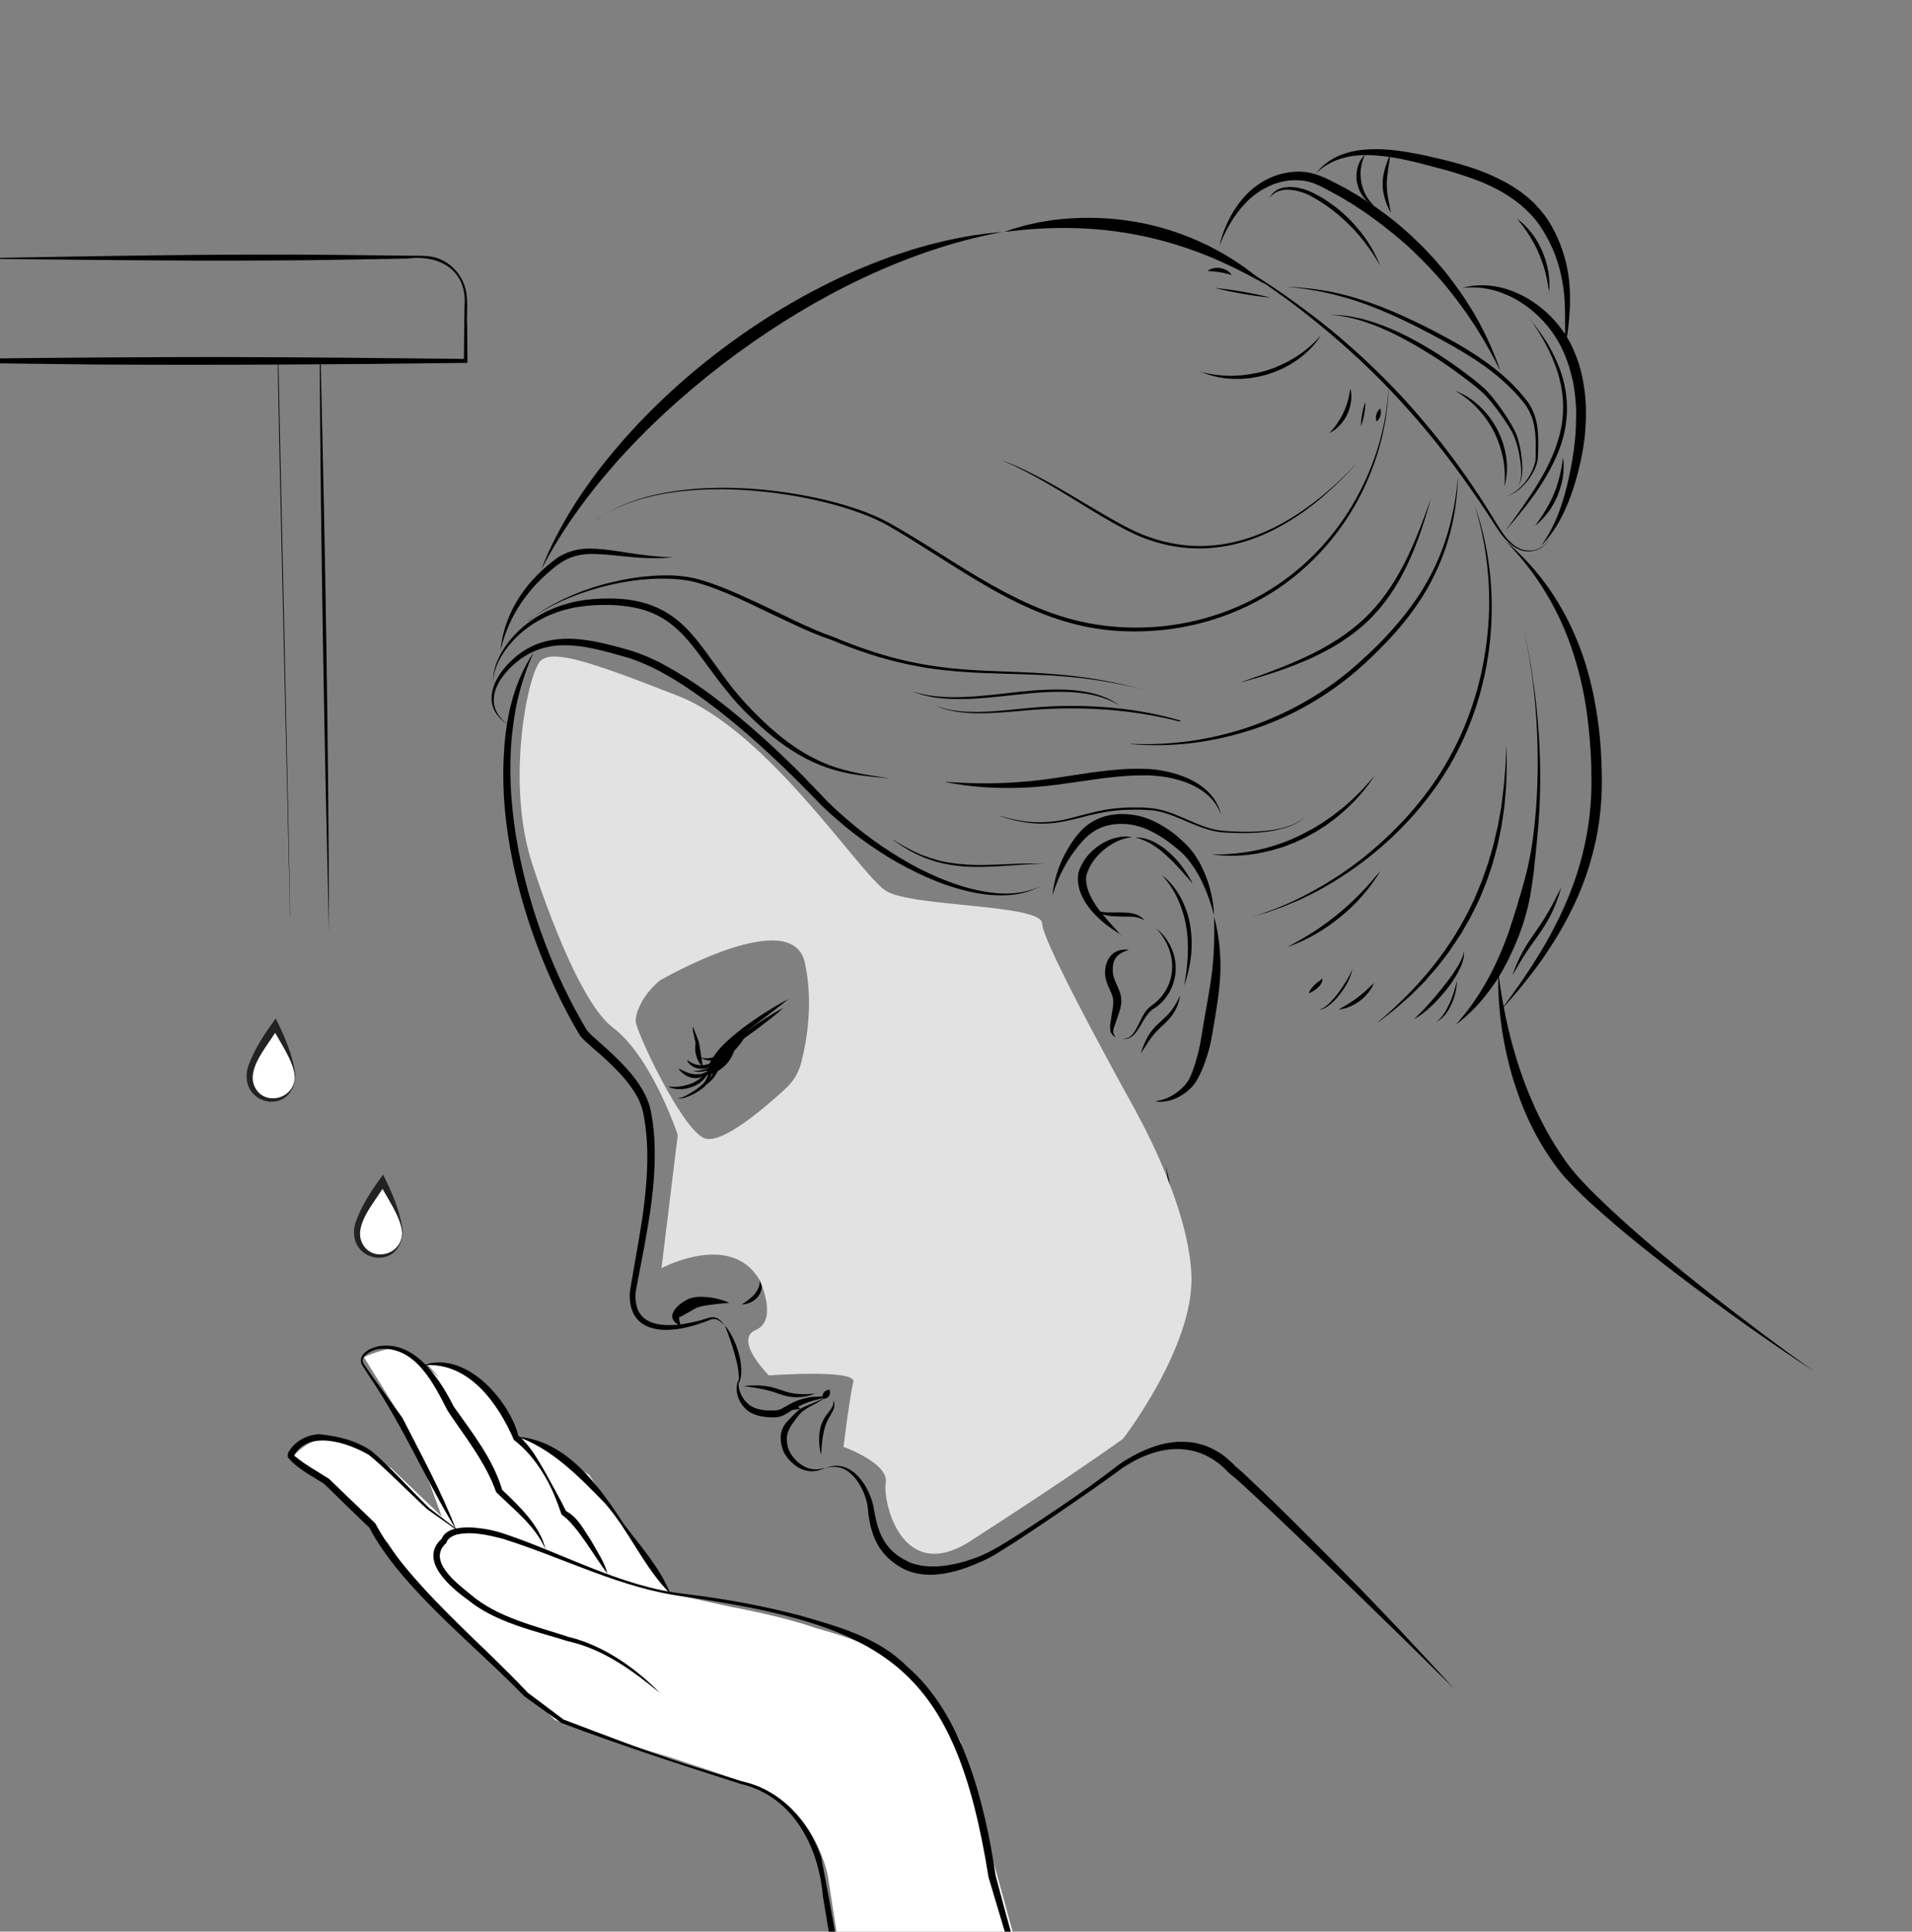 <?xml version="1.0" encoding="UTF-8"?><svg xmlns="http://www.w3.org/2000/svg" viewBox="0 0 130.36 131.69"><rect x="0" y="0" width="130.36" height="131.69" fill="#808080" stroke="none"/><defs><style>.cls-1,.cls-2,.cls-3,.cls-4{stroke-width:0px;}.cls-2{fill:#222221;}.cls-3{fill:#fff;}.cls-4{fill:#e2e2e2;}</style></defs><g id="pomocna"><path class="cls-3" d="M58.52,141.22l-2.07-13.28s-.73-4.38-4.67-6.1l-6.13-2.05-5.33-1.6-2.49-.94-1.79-1.76-2.9-2.94-3.01-2.68-1.79-1.76-1.88-2.9-4.02-4.25-2.42-1.71s1.62-1.91,3.6-1.05l3.07,1.91,3.43,3.28-.81-2.22-1.73-4.18-2.77-4.47s1.71-.77,2.49-.58c.54.13,1.83,1.25,2.57,1.92.32.29-.81-.92-.81-.92l1.9.36s2.97.65,4.44,4.72l1.42.27,3.35,2.27,4.17,6.14,1.3,1.93,4.26.93s3.35.62,5.44,1.34,6.7,1.24,10.14,7.82l6.44,23.47-12.43,4.8-.97-5.76Z"/></g><g id="Vrstva_2"><path class="cls-3" d="M20.12,73.33c0,.93-.7,1.68-1.56,1.68s-1.56-.75-1.56-1.68,1.77-3.42,1.77-3.42c0,0,1.35,2.49,1.35,3.42Z"/><path class="cls-2" d="M20.14,73.33c-.15,2.81-3.94,2.05-3.24-.57.42-1.22,1.14-2.29,1.9-3.32.61,1.22,1.18,2.52,1.34,3.89h0ZM20.09,73.33c-.11-1.07-1.06-2.36-1.54-3.3,0,0,.42.03.42.03-.59,1.09-2.03,2.56-1.69,3.81.5,1.63,2.86,1.17,2.82-.53h0Z"/><path class="cls-3" d="M27.43,83.97c0,.93-.7,1.68-1.56,1.68s-1.56-.75-1.56-1.68,1.77-3.42,1.77-3.42c0,0,1.35,2.49,1.35,3.42Z"/><path class="cls-2" d="M27.46,83.97c-.15,2.81-3.94,2.05-3.24-.57.42-1.22,1.14-2.29,1.9-3.32.61,1.22,1.18,2.52,1.34,3.89h0ZM27.41,83.97c-.11-1.07-1.06-2.36-1.54-3.3,0,0,.42.03.42.03-.59,1.09-2.03,2.56-1.69,3.81.5,1.63,2.86,1.17,2.82-.53h0Z"/><path class="cls-1" d="M49.4,90.35c.25.26.42.57.58.89.16.32.28.65.38,1,.1.34.16.7.18,1.06.02.36-.02.73-.19,1.05.05-.35.02-.69-.03-1.03-.05-.34-.14-.67-.23-1-.09-.33-.19-.66-.31-.99-.12-.33-.23-.65-.37-.98Z"/><path class="cls-1" d="M36.41,44.43c-.24.51-.45,1.04-.63,1.57-.18.53-.34,1.08-.47,1.63-.13.55-.23,1.1-.3,1.66-.08.56-.14,1.12-.17,1.68-.14,2.25.06,4.51.46,6.72.41,2.22,1.03,4.39,1.82,6.5.79,2.11,1.76,4.15,2.91,6.08l-.02-.03c.11.13.25.26.39.4.14.13.3.27.45.4.3.27.61.54.9.82.6.56,1.17,1.16,1.66,1.83.24.34.46.7.64,1.08.08.19.17.39.23.6.03.1.06.21.08.31.02.1.04.2.06.31.15.81.21,1.63.22,2.45.02,1.64-.16,3.26-.42,4.86-.25,1.6-.59,3.19-.88,4.77h0c-.03.31-.02.64.06.94.07.31.22.59.45.8.23.21.52.35.84.43.16.04.32.06.48.08.16.02.33.02.49.02.66,0,1.32-.13,1.96-.29.16-.04.32-.09.48-.14l.24-.07c.08-.02.17-.04.26-.04.18,0,.34.08.47.19.13.11.24.24.33.37-.12-.12-.24-.23-.38-.32-.13-.09-.28-.14-.43-.11-.07,0-.14.03-.21.06l-.23.09c-.16.06-.32.12-.48.17-.32.11-.65.2-.98.27-.17.03-.34.07-.51.09-.17.02-.34.04-.52.05-.35.02-.7,0-1.06-.08-.35-.08-.71-.23-1-.49-.29-.26-.48-.61-.57-.97-.1-.36-.11-.73-.08-1.08h0s0-.02,0-.02c.13-.8.28-1.6.41-2.39.14-.79.28-1.59.4-2.38.24-1.59.4-3.19.37-4.78-.02-.8-.09-1.59-.23-2.36-.02-.1-.04-.2-.06-.29-.02-.09-.04-.18-.07-.27-.05-.18-.13-.35-.2-.53-.16-.34-.37-.67-.6-.99-.46-.63-1.02-1.2-1.6-1.74-.29-.27-.59-.54-.9-.8-.15-.13-.31-.27-.46-.41-.15-.14-.31-.28-.46-.47h-.01s-.01-.03-.01-.03c-1.17-1.96-2.13-4.04-2.93-6.17-.8-2.14-1.42-4.34-1.82-6.59-.41-2.25-.57-4.55-.4-6.85.04-.57.11-1.14.2-1.71.1-.57.22-1.13.38-1.68.08-.28.17-.55.27-.82.1-.27.21-.54.33-.8.24-.52.51-1.03.84-1.5Z"/><path class="cls-1" d="M56.04,100.2c.24-.13.51-.23.79-.26.28-.03.58.01.85.12.27.11.51.28.72.48.21.2.38.43.54.67.15.24.28.5.39.77.11.27.19.54.24.84.09.53.2,1.06.38,1.55.19.49.45.93.8,1.29.18.18.37.34.59.48.11.07.22.14.33.2.11.06.23.12.34.17.23.1.47.16.72.21.25.05.51.07.77.07.52.02,1.05-.05,1.57-.16.52-.11,1.04-.27,1.55-.46.25-.1.51-.21.74-.33.24-.12.48-.26.72-.39.94-.56,1.87-1.16,2.79-1.77l1.38-.92c.45-.31.91-.63,1.36-.94.23-.16.45-.32.68-.48l.67-.49.66-.49c.22-.17.44-.33.65-.5h0s0,0,0,0c.58-.4,1.2-.75,1.86-1.03.33-.13.67-.26,1.02-.35.35-.09.72-.15,1.09-.18.37-.02.75,0,1.12.05.37.06.74.17,1.09.32.35.16.68.35.98.57.3.23.58.48.83.76l-.09-.08.09.07s.05.04.07.06c.05.04.09.08.14.12.09.08.17.15.26.23.17.15.33.3.49.46.32.3.65.61.97.92.64.62,1.28,1.23,1.9,1.85l1.88,1.88.94.94.93.95c.62.63,1.24,1.26,1.85,1.9l1.83,1.92,1.81,1.94.9.97.89.98c-2.51-2.49-5.04-4.96-7.58-7.42-1.27-1.23-2.55-2.45-3.83-3.67-.64-.61-1.28-1.22-1.93-1.82-.32-.3-.65-.6-.97-.9-.16-.15-.33-.3-.49-.44-.08-.07-.17-.15-.25-.21-.04-.04-.08-.07-.12-.1-.04-.04-.08-.06-.12-.09h-.02s0-.02,0-.02c-.46-.5-1-.93-1.61-1.22-.61-.29-1.28-.43-1.96-.43-.67,0-1.35.15-1.98.39-.64.24-1.24.57-1.81.95h.01c-.23.17-.45.33-.67.49l-.67.48c-.45.32-.9.64-1.36.95l-1.36.94-1.37.93c-.92.62-1.83,1.23-2.78,1.81-.23.15-.47.3-.72.43l-.19.1-.19.09c-.13.06-.25.12-.38.17-.51.23-1.04.43-1.58.58-.55.15-1.11.25-1.69.26-.29,0-.58-.01-.87-.07-.29-.05-.58-.13-.85-.25-.14-.06-.27-.12-.39-.2-.13-.07-.25-.15-.37-.24-.24-.17-.46-.36-.66-.58-.4-.43-.69-.96-.87-1.51-.18-.55-.28-1.11-.32-1.67-.02-.25-.09-.52-.17-.77-.08-.25-.19-.5-.32-.73-.13-.23-.28-.46-.45-.65-.18-.2-.38-.37-.61-.5-.23-.12-.5-.19-.77-.19-.27,0-.54.06-.8.17Z"/><path class="cls-1" d="M102.17,66.46c.1.74.21,1.49.36,2.22.14.74.3,1.47.49,2.19.38,1.45.85,2.87,1.45,4.23.59,1.37,1.31,2.68,2.16,3.9.41.61.9,1.17,1.41,1.71.51.54,1.05,1.06,1.59,1.57,1.09,1.03,2.22,2.01,3.36,2.98,1.15.96,2.31,1.91,3.49,2.84,1.18.93,2.37,1.84,3.57,2.74,1.2.9,2.41,1.79,3.64,2.65-1.26-.81-2.5-1.66-3.73-2.52-1.23-.86-2.45-1.74-3.66-2.63-1.21-.89-2.41-1.8-3.59-2.73-1.18-.93-2.35-1.89-3.48-2.89-.57-.5-1.13-1.01-1.67-1.55-.27-.27-.54-.54-.8-.83-.13-.15-.26-.29-.38-.45-.13-.15-.25-.31-.36-.47-.91-1.24-1.65-2.61-2.22-4.03-.28-.72-.53-1.44-.74-2.17-.2-.74-.39-1.48-.52-2.23-.28-1.5-.41-3.01-.39-4.52Z"/><path class="cls-1" d="M36.88,38.9c.59-1.58,1.4-3.08,2.3-4.52.46-.72.95-1.41,1.45-2.09.25-.34.52-.67.78-1,.27-.33.54-.65.82-.98,2.22-2.57,4.75-4.87,7.49-6.88,2.74-2.01,5.69-3.73,8.81-5.07l.59-.24c.2-.08.39-.17.59-.24.4-.15.79-.3,1.19-.44.4-.13.81-.27,1.21-.4.41-.12.81-.24,1.22-.35,1.64-.43,3.31-.75,4.99-.87-3.32.61-6.5,1.73-9.52,3.15-3.02,1.43-5.89,3.18-8.58,5.15-2.69,1.98-5.22,4.18-7.5,6.63-.28.31-.57.61-.84.93l-.41.48c-.13.16-.28.31-.41.48-.53.64-1.05,1.3-1.54,1.98-.99,1.35-1.88,2.78-2.65,4.28Z"/><path class="cls-1" d="M68.52,15.79c.37-.13.74-.25,1.12-.35.38-.11.76-.19,1.15-.27.77-.15,1.56-.25,2.35-.29,1.58-.09,3.17.02,4.73.33,1.56.31,3.07.83,4.49,1.53,1.42.7,2.74,1.58,3.9,2.63-1.37-.76-2.74-1.46-4.17-2.02-1.43-.56-2.89-1-4.39-1.3-1.49-.3-3.02-.47-4.55-.5-.77-.02-1.54,0-2.31.04-.39.02-.77.05-1.16.09-.19.02-.39.04-.58.06-.19.02-.39.05-.58.06Z"/><path class="cls-1" d="M50.36,94.07c-.03.33.01.65.14.94.12.29.31.54.54.73.12.1.25.17.38.23.14.06.28.1.43.13.15.03.3.05.46.06.16,0,.32.01.47,0,.15,0,.29-.02.42-.08.13-.05.26-.13.41-.22.29-.17.6-.33.92-.43.32-.11.65-.18.99-.2.33-.02.66,0,.96-.15-.06.06-.13.11-.21.15-.08.04-.16.07-.24.1-.16.06-.33.09-.48.13-.15.04-.31.09-.45.14-.15.06-.29.11-.44.18-.14.07-.28.14-.42.21-.14.08-.26.16-.4.25-.14.09-.29.19-.47.27-.09.04-.19.07-.29.09-.1.02-.19.03-.29.03-.18,0-.35,0-.52-.02-.17-.02-.35-.04-.52-.08-.17-.05-.35-.11-.51-.19-.08-.04-.16-.09-.24-.15l-.11-.09s-.07-.06-.1-.1c-.13-.13-.24-.28-.33-.44-.09-.16-.15-.33-.19-.5-.08-.34-.05-.71.08-1.01Z"/><path class="cls-1" d="M53.38,96.22c.07-.1.15-.17.24-.23.09-.06.2-.1.31-.13.23-.05.49,0,.64.19-.12.02-.22.03-.31.04-.09.01-.18.03-.28.05-.09.02-.19.04-.29.05-.1.02-.21.03-.33.03Z"/><path class="cls-1" d="M56.31,95.24c-.13.11-.27.2-.42.29-.15.09-.3.17-.45.25-.29.16-.6.32-.83.54-.03.03-.05.06-.08.08l-.08.1c-.05.06-.11.13-.16.2-.1.13-.2.27-.29.4-.18.27-.32.56-.35.86-.02.15,0,.31.02.47.01.08.03.16.05.24.02.08.04.14.08.22.13.29.34.55.58.77.24.22.53.39.85.47.32.08.67.05.98-.07-.29.19-.65.27-1.02.24-.18-.02-.36-.07-.53-.14-.17-.07-.33-.17-.47-.28-.15-.11-.28-.23-.4-.37-.12-.14-.23-.29-.33-.46-.02-.04-.04-.09-.06-.14,0-.02-.02-.05-.03-.07v-.04s-.02-.03-.02-.03c-.03-.09-.05-.18-.07-.27-.04-.18-.06-.38-.05-.58.01-.2.06-.4.15-.58.08-.18.2-.33.32-.46.12-.14.25-.26.37-.38.13-.12.23-.24.38-.36.29-.22.62-.33.93-.46.16-.07.31-.13.47-.2.15-.07.3-.15.44-.25Z"/><path class="cls-1" d="M50.74,94.49c.41-.04.83-.05,1.24-.02.21.02.42.05.62.1.21.05.4.12.6.18.39.14.76.25,1.16.28.4.04.8.02,1.21-.02-.38.16-.8.24-1.22.25-.21,0-.42-.02-.63-.06-.21-.04-.41-.11-.6-.17-.39-.14-.76-.25-1.16-.33-.4-.08-.8-.13-1.21-.2Z"/><path class="cls-1" d="M55.99,99.21c-.09-.32-.14-.65-.14-.99,0-.17,0-.34.02-.51,0-.08.03-.17.04-.25.02-.08.04-.17.06-.25.02-.08.06-.16.09-.24.04-.08.07-.16.11-.23.08-.15.19-.3.29-.42.1-.13.2-.25.27-.39.08-.13.12-.29.09-.45.09.14.09.34.04.51-.05.17-.13.32-.22.46-.08.14-.17.28-.23.42-.07.14-.12.29-.17.44-.09.3-.14.61-.18.94-.04.32-.05.65-.08.98Z"/><path class="cls-1" d="M46.38,90.36c-.1-.04-.2-.09-.29-.16-.09-.07-.17-.16-.22-.27-.02-.06-.04-.12-.04-.18,0-.06.01-.14.03-.19.04-.11.1-.21.17-.31.14-.18.31-.33.5-.46.09-.06.19-.12.29-.17.05-.03.1-.05.15-.07.06-.02.11-.05.17-.06.23-.06.45-.08.67-.08.22,0,.44.02.66.05.22.03.43.08.64.14.21.06.42.13.61.22-.46.05-.89.08-1.3.14-.05,0-.1.02-.15.02-.05,0-.1.01-.15.02-.1.01-.19.04-.28.06-.04.01-.09.02-.13.03l-.12.04s-.08.03-.11.04c-.04.01-.06.03-.1.05l-.42.24c-.15.08-.29.16-.41.23-.06.03-.11.07-.15.1h0s0,.01,0,0c0,0,0,0,0-.01,0,0-.01-.02-.02-.02-.02-.01-.03,0-.05.01-.03.04-.03.13-.02.23.02.1.05.22.09.36Z"/><path class="cls-1" d="M50.59,88.92c.16-.11.32-.21.46-.32.14-.11.27-.22.38-.35.11-.13.2-.27.27-.43.07-.16.11-.33.11-.53.11.17.14.38.11.59-.04.2-.13.4-.27.56-.14.16-.31.28-.49.36-.18.08-.38.13-.57.13Z"/><path class="cls-1" d="M49.46,84.74c.13-.06.25-.09.37-.09.12,0,.24.02.35.07.11.05.22.13.31.24.08.11.14.25.1.4h-.02c-.12-.17-.3-.29-.5-.37-.1-.04-.2-.08-.31-.11-.1-.03-.21-.06-.31-.1v-.03Z"/><path class="cls-1" d="M47.89,72.69c-.14-.11-.24-.26-.31-.42-.08-.16-.13-.34-.16-.52-.03-.18-.03-.37,0-.57.02-.19-.26-1.01-.17-1.19.04.18.4.98.42,1.15l.08.51.08.5c.03.17.05.34.07.54Z"/><path class="cls-1" d="M48.48,72.85s-.07,0-.11,0c-.04-.02-.06-.06-.06-.1,0-.08.03-.16.06-.24.07-.15.15-.29.24-.42.18-.27.38-.52.6-.75.11-.12.23-.24.34-.34.12-.11.23-.21.35-.31.24-.2.48-.4.73-.59.5-.38,1.01-.73,1.53-1.06.52-.33,1.05-.64,1.59-.93-.48.4-.98.78-1.47,1.15l-.74.56c-.25.18-.49.37-.74.56-.25.18-.49.38-.73.57-.12.1-.24.19-.36.29-.12.1-.23.19-.34.3-.22.21-.44.43-.64.67-.1.12-.2.24-.28.36-.04.06-.08.13-.09.2,0,.03,0,.06.02.08.02.02.06.03.09.03Z"/><path class="cls-1" d="M48.84,72.47c.01-.12.06-.25.12-.36.06-.12.14-.22.23-.32.08-.1.17-.19.26-.28.08-.09.18-.19.28-.27.38-.34.77-.65,1.18-.94.4-.29.81-.57,1.23-.84.42-.27.84-.52,1.27-.75-.37.34-.76.66-1.16.96-.39.31-.79.6-1.19.89-.4.29-.8.57-1.2.87-.1.07-.19.15-.29.23-.1.08-.19.16-.28.24-.18.16-.35.34-.45.58Z"/><path class="cls-1" d="M71.76,61.02c.07-.73.26-1.45.54-2.14.14-.34.31-.68.5-1,.09-.16.19-.32.3-.48.11-.16.22-.31.34-.46.12-.15.25-.29.39-.43.14-.13.29-.26.46-.37.33-.23.7-.39,1.08-.5.19-.05.39-.09.58-.11.1,0,.2-.02.29-.03h.3c.39,0,.79.05,1.17.14.76.19,1.45.57,2.07,1,.31.22.6.47.87.72l.2.19.2.21c.13.15.25.3.36.45.22.31.41.64.57.98.16.34.3.69.41,1.04.22.71.36,1.44.38,2.17-.18-.71-.41-1.4-.71-2.05-.29-.65-.66-1.27-1.1-1.8-.11-.14-.23-.26-.35-.38l-.19-.17-.2-.17c-.27-.23-.55-.44-.84-.64-.29-.19-.59-.37-.9-.52-.08-.03-.15-.08-.23-.11l-.24-.1-.24-.08c-.08-.03-.16-.04-.24-.07-.33-.09-.66-.13-.99-.14h-.25c-.08,0-.17.02-.25.02-.17.01-.33.05-.49.08-.32.08-.63.2-.91.37-.28.17-.54.39-.78.65-.24.25-.46.53-.67.82-.21.29-.4.59-.57.9-.36.62-.63,1.29-.85,1.99Z"/><path class="cls-1" d="M76.44,63.74c-.37-.23-.72-.47-1.07-.74-.34-.27-.66-.57-.95-.91-.29-.34-.54-.72-.72-1.15-.17-.43-.26-.92-.18-1.4v-.02s0-.01,0-.01c.12-.39.31-.76.56-1.08.25-.32.55-.59.88-.81.33-.22.69-.39,1.07-.49.38-.1.78-.14,1.15-.05-.38.03-.73.14-1.06.3-.33.16-.63.36-.9.59-.27.23-.51.49-.71.78-.2.29-.34.6-.44.93v-.04c-.05.37,0,.75.14,1.12.13.37.34.72.57,1.06.24.34.51.66.79.98.28.32.58.63.86.96Z"/><path class="cls-1" d="M77.38,57.1c.44-.03.88.1,1.28.29.2.1.39.22.57.34.18.13.35.27.52.42.08.08.16.15.24.23.08.08.15.16.23.24l.21.25c.07.09.14.17.2.26.26.35.49.72.69,1.11-.29-.33-.57-.65-.86-.97-.07-.08-.15-.16-.22-.24l-.22-.23-.23-.23c-.08-.07-.16-.14-.23-.22-.16-.14-.32-.28-.48-.41-.17-.13-.34-.25-.52-.36-.36-.22-.75-.39-1.17-.49Z"/><path class="cls-1" d="M76.98,64.75c-.14.05-.28.1-.41.16-.13.06-.24.13-.34.22-.2.17-.3.4-.34.65-.01.06-.02.13-.02.19v.2c0,.12.01.24.04.36.06.25.18.48.3.76.06.14.12.28.17.44.04.16.07.33.07.5,0,.34-.09.65-.19.92l-.14.41-.07.21-.07.2c-.05.13-.09.26-.08.38,0,.13.08.25.17.37-.13-.07-.26-.17-.33-.33-.03-.08-.05-.16-.05-.25,0-.08,0-.16,0-.24l.03-.22.03-.22c.02-.15.05-.29.07-.44.05-.28.1-.55.08-.79,0-.12-.03-.24-.07-.36-.04-.12-.09-.24-.15-.37-.06-.13-.12-.26-.18-.41-.05-.15-.1-.3-.13-.46-.03-.16-.04-.33-.02-.5.01-.08.02-.16.03-.24.02-.08.04-.16.07-.24.11-.31.32-.61.62-.76.15-.08.3-.12.45-.14.15-.02.3-.02.45,0Z"/><path class="cls-1" d="M76.55,70.82c.19,0,.39-.05.53-.17.15-.12.25-.27.35-.44.19-.33.33-.69.54-1.04.1-.17.23-.34.38-.48.08-.07.17-.13.24-.19.08-.05.15-.11.22-.17.14-.12.27-.26.39-.4.11-.15.22-.3.31-.46.37-.65.49-1.42.36-2.16-.13-.74-.5-1.44-1.03-2.01.61.48,1.06,1.19,1.24,1.97.04.2.07.39.08.6,0,.2,0,.4-.03.6-.03.2-.08.4-.14.59-.07.19-.15.38-.24.55-.1.18-.22.34-.34.5-.13.15-.27.3-.43.43-.08.06-.16.13-.25.18-.09.06-.16.1-.23.16-.13.12-.25.26-.36.41-.21.31-.38.66-.61.99-.12.16-.25.32-.42.43-.09.05-.18.09-.28.11-.1.02-.2.01-.29,0Z"/><path class="cls-1" d="M78.85,75.06c.6-.08,1.13-.35,1.56-.72.11-.09.21-.19.31-.29.1-.1.19-.22.26-.32.14-.22.25-.49.35-.76.2-.54.35-1.11.47-1.67.06-.29.1-.56.15-.86.05-.3.1-.59.15-.89.2-1.18.43-2.34.56-3.5.06-.58.11-1.17.12-1.76.02-.59,0-1.19,0-1.79.16.58.26,1.17.34,1.78.07.6.1,1.21.09,1.82-.03,1.22-.22,2.42-.42,3.59l-.15.88c-.05.29-.11.6-.19.9-.16.59-.35,1.18-.62,1.74-.07.14-.14.28-.22.42-.04.07-.09.14-.13.2-.05.07-.1.13-.15.2-.11.13-.23.24-.35.34-.12.1-.25.2-.38.28-.13.08-.27.16-.41.22-.14.06-.29.12-.44.16-.15.04-.3.06-.46.08-.15.01-.31,0-.46-.01Z"/><path class="cls-1" d="M77.78,71.82c.12-.39.27-.77.47-1.13.1-.18.22-.35.35-.51.13-.16.28-.31.43-.44.3-.28.59-.53.83-.84.24-.31.43-.66.59-1.03-.04.41-.19.8-.41,1.16-.11.18-.24.34-.38.5-.14.15-.29.29-.44.43-.15.14-.29.27-.42.41-.13.14-.25.3-.37.46-.23.32-.43.67-.66,1.01Z"/><path class="cls-1" d="M80.74,67.17c.12-.66.21-1.32.24-1.99.01-.33.02-.66,0-.99-.01-.33-.04-.66-.1-.98-.05-.32-.12-.65-.22-.96-.09-.32-.21-.62-.34-.92-.27-.6-.64-1.16-1.09-1.66.54.41.97.96,1.29,1.56.16.3.29.62.4.94.11.33.19.66.24,1,.05.34.08.68.09,1.02,0,.34-.01.68-.05,1.02-.08.67-.23,1.34-.46,1.97Z"/><path class="cls-1" d="M74.62,61.99c.05.06.12.09.18.11.07.02.14.04.21.05.14.03.29.04.43.05.07,0,.15,0,.22,0h.22c.15,0,.3,0,.45,0,.15,0,.3.01.45.02.15.01.31.02.46.06.31.06.6.23.8.46-.27-.14-.55-.22-.83-.24-.28-.02-.58,0-.88-.02-.15,0-.3-.01-.45-.02-.15,0-.31-.03-.46-.06-.15-.03-.3-.07-.44-.13-.07-.03-.14-.07-.2-.12-.06-.05-.12-.11-.15-.18Z"/><polygon class="cls-1" points="51.09 70.26 48.7 72.38 48.51 73.05 49.21 72.63 50.47 71.17 51.09 70.26"/><path class="cls-1" d="M99.24,69.87c1.6-1.76,2.71-3.84,3.51-6.02.05-.14.1-.27.15-.41l.13-.42c.05-.14.1-.28.14-.41l.13-.42c.04-.14.09-.28.13-.42.04-.14.08-.28.12-.42l.13-.42.12-.42.12-.42.11-.43.11-.43c.03-.14.06-.29.09-.43.13-.57.22-1.16.3-1.74.3-2.34.37-4.71.27-7.06-.05-1.18-.15-2.36-.29-3.53-.15-1.17-.35-2.34-.6-3.5.26,1.15.47,2.32.63,3.49.17,1.17.29,2.35.37,3.53.16,2.36.14,4.74-.1,7.1-.02.3-.06.59-.09.89-.01.15-.02.3-.04.44-.02.15-.04.3-.05.44-.02.15-.03.3-.04.45l-.06.44-.06.45-.07.44c-.02.15-.05.3-.07.44l-.09.44c-.03.15-.07.29-.1.44-.04.15-.08.29-.12.44l-.13.43c-.04.14-.09.29-.14.43l-.15.42c-.05.14-.11.28-.17.42l-.17.42c-.06.14-.12.27-.19.41l-.19.41-.21.4c-.07.13-.14.27-.21.4-.08.13-.15.26-.23.39-.08.13-.15.26-.24.38l-.26.37c-.69.98-1.52,1.88-2.48,2.58Z"/><path class="cls-1" d="M106.45,60.5c-.16.55-.35,1.1-.6,1.62-.06.13-.12.26-.19.39-.07.13-.14.26-.21.38-.15.25-.31.49-.47.73-.33.47-.67.93-.98,1.4-.31.48-.59.97-.88,1.47.18-.55.41-1.08.69-1.59.07-.13.14-.25.22-.38.07-.12.15-.24.23-.37.16-.24.33-.47.49-.71.33-.47.63-.94.91-1.44.28-.5.53-1.01.8-1.52Z"/><path class="cls-1" d="M87.73,19.56c1.09.03,2.17.16,3.24.38,1.07.23,2.11.56,3.13.95,1.02.39,2.01.85,2.99,1.33.97.49,1.94,1,2.87,1.57.93.57,1.83,1.2,2.65,1.93.41.37.8.76,1.15,1.18.09.1.17.21.26.32.09.1.17.22.25.34.15.24.27.5.36.76.09.26.15.54.19.81.04.27.05.55.06.82,0,.27,0,.55-.01.82l-.02.41c0,.07-.01.14-.02.21-.02.07-.03.14-.05.21-.08.27-.2.52-.34.75-.14.24-.3.46-.49.66-.19.2-.39.39-.62.54-.23.15-.48.26-.74.34.26-.09.5-.21.72-.37.22-.16.41-.35.59-.55.18-.2.32-.43.45-.66.13-.24.23-.48.3-.74.02-.06.03-.13.04-.19,0-.06.01-.12.01-.19v-.41c.01-.27.01-.54,0-.81-.01-.27-.03-.54-.08-.8-.04-.26-.1-.52-.2-.77-.09-.25-.21-.48-.35-.7-.08-.11-.15-.21-.24-.32-.09-.1-.17-.21-.26-.31-.35-.41-.74-.78-1.14-1.14-.8-.72-1.7-1.33-2.62-1.89-.92-.56-1.88-1.07-2.84-1.57-.96-.5-1.94-.96-2.94-1.37-2-.83-4.12-1.37-6.29-1.54Z"/><path class="cls-1" d="M90.8,21.47c.4,0,.8.03,1.19.09.39.07.78.15,1.17.26.77.22,1.51.51,2.24.85,1.45.68,2.8,1.53,4.1,2.46.32.24.64.48.95.72.16.12.31.25.46.38.15.13.31.26.45.41.28.29.53.61.77.93.24.32.47.65.68.99.11.17.21.34.31.52.1.17.19.36.27.55.14.38.23.77.3,1.17.06.39.1.79.1,1.19,0,.2-.02.4-.06.6-.04.2-.11.39-.23.55.11-.17.16-.36.19-.56.03-.19.03-.39.02-.59-.02-.39-.08-.78-.16-1.17-.08-.38-.19-.77-.34-1.12-.08-.17-.17-.35-.27-.51-.1-.17-.21-.33-.32-.5-.22-.33-.45-.65-.69-.96-.24-.31-.49-.61-.77-.89-.13-.13-.29-.26-.44-.39-.15-.13-.31-.25-.46-.37-.31-.24-.63-.48-.95-.71-.64-.47-1.29-.91-1.97-1.32-.33-.21-.67-.41-1.02-.61-.35-.19-.69-.38-1.04-.56-.18-.09-.35-.17-.53-.26-.18-.08-.36-.16-.54-.24-.36-.16-.73-.29-1.11-.42-.37-.13-.76-.23-1.14-.32-.39-.08-.78-.14-1.18-.16Z"/><path class="cls-1" d="M99.23,26.65c.62.23,1.18.6,1.67,1.06.12.12.23.24.35.36l.32.39c.1.14.19.28.28.41l.25.44.21.46.17.47.13.48c.03.16.06.33.09.49.09.66.05,1.34-.13,1.97.06-.65.03-1.3-.09-1.93-.04-.16-.07-.31-.11-.47l-.14-.46-.17-.45-.2-.43-.23-.42c-.09-.13-.18-.27-.26-.4l-.29-.38c-.11-.12-.21-.24-.31-.36-.44-.47-.94-.88-1.51-1.21Z"/><path class="cls-1" d="M83.12,16.81c.27-1.12.75-2.21,1.49-3.13.19-.23.39-.45.61-.65.22-.2.46-.38.71-.55.51-.32,1.07-.56,1.67-.68.3-.06.61-.1.91-.1.31,0,.62.03.92.11.3.07.59.18.87.3.14.06.27.12.4.19l.39.2.39.2c.13.07.26.13.38.21l.76.44c.25.15.49.32.73.47.25.15.48.33.72.5.24.17.47.34.7.52.23.18.46.36.68.55l.66.58c.11.09.22.2.32.3l.31.3.31.3.3.32.3.32.15.16.14.17.57.66.53.69c.7.93,1.33,1.9,1.88,2.93.54,1.03,1.01,2.08,1.38,3.18-.51-1.03-1.07-2.04-1.68-3l-.47-.71c-.16-.24-.33-.46-.5-.7-.08-.11-.16-.23-.25-.34l-.26-.34c-.18-.22-.34-.45-.53-.67-.72-.88-1.51-1.7-2.33-2.48l-.31-.29c-.1-.1-.21-.19-.32-.28l-.65-.55c-.22-.18-.44-.35-.67-.53-.22-.18-.45-.34-.68-.51-.23-.17-.46-.34-.69-.49-.24-.15-.47-.31-.71-.47l-.73-.44c-.12-.08-.24-.14-.37-.21l-.37-.2-.37-.2c-.13-.07-.25-.13-.37-.19-.25-.12-.5-.22-.75-.29-.25-.08-.52-.11-.78-.12-.26-.01-.53,0-.8.04-.27.04-.53.11-.79.2-.26.09-.51.21-.75.34-.24.13-.47.29-.69.46-.22.17-.42.36-.61.57-.77.81-1.33,1.83-1.75,2.9Z"/><path class="cls-1" d="M86.59,13.44c.1-.18.25-.34.43-.46.18-.12.39-.18.6-.21.21-.03.43-.03.64,0,.11,0,.21.03.32.05.1.03.21.05.31.08.21.06.4.14.6.23.1.05.19.1.28.15.09.05.19.1.28.15.36.21.71.46,1.04.71.33.26.64.54.94.84.29.3.57.62.83.95.26.33.48.68.7,1.05.2.37.39.74.54,1.13-.21-.36-.42-.71-.66-1.05-.24-.34-.49-.67-.75-.98-.53-.62-1.13-1.2-1.77-1.7-.32-.25-.66-.49-1.01-.7-.09-.06-.18-.11-.26-.16-.09-.05-.18-.1-.27-.15-.18-.09-.36-.18-.55-.24-.09-.04-.19-.06-.29-.09-.1-.02-.2-.05-.3-.06-.2-.04-.4-.05-.6-.04-.2.01-.4.05-.58.14-.18.09-.34.22-.47.39Z"/><path class="cls-1" d="M104.99,37.31c.59-.77,1.02-1.63,1.35-2.53.16-.45.3-.9.42-1.37.06-.23.12-.46.17-.69.05-.23.1-.47.15-.7.18-.94.32-1.88.36-2.82,0-.24.02-.47.02-.71,0-.12,0-.24,0-.35v-.35c-.02-.12-.03-.23-.03-.35,0-.12-.02-.23-.03-.35l-.04-.35-.02-.17-.03-.17-.06-.35-.08-.34-.04-.17c-.01-.06-.03-.11-.05-.17l-.09-.34c-.14-.44-.31-.88-.51-1.3-.2-.41-.45-.81-.72-1.18-.14-.19-.28-.37-.44-.54-.07-.09-.16-.17-.24-.26-.08-.08-.16-.17-.25-.25-.34-.32-.71-.61-1.1-.86-.39-.26-.81-.47-1.25-.64-.87-.35-1.84-.48-2.8-.37.47-.13.96-.19,1.45-.18.49,0,.99.09,1.46.22.96.28,1.85.78,2.61,1.42.77.64,1.41,1.44,1.88,2.33.23.45.41.92.57,1.39l.1.36c.02.06.04.12.05.18l.04.18.08.37.06.37c.17.99.18,1.98.11,2.97,0,.12-.02.25-.03.37-.01.12-.02.25-.04.37-.04.24-.06.49-.11.73-.08.49-.19.96-.31,1.44-.24.95-.55,1.88-.97,2.77-.42.88-.96,1.72-1.67,2.39Z"/><path class="cls-1" d="M104.33,21.78c.43.52.82,1.07,1.18,1.64.34.58.64,1.19.87,1.83.23.64.38,1.31.43,1.99.06.68.01,1.37-.11,2.04-.13.67-.35,1.32-.63,1.94-.28.62-.61,1.21-.97,1.78-.73,1.14-1.59,2.17-2.46,3.19.39-.55.79-1.08,1.17-1.63.38-.55.76-1.1,1.1-1.68.34-.57.66-1.16.92-1.77.26-.61.47-1.24.6-1.89.26-1.29.16-2.64-.25-3.9-.2-.63-.47-1.24-.78-1.83-.31-.59-.68-1.15-1.05-1.71Z"/><path class="cls-1" d="M104.66,35.85c.26-.35.5-.7.72-1.07l.16-.28c.05-.09.1-.19.15-.28l.14-.28.12-.29.12-.29.1-.3c.03-.1.06-.2.09-.3l.08-.31c.1-.41.17-.83.24-1.26.05.43.04.87-.02,1.31-.01.11-.04.22-.06.32-.02.11-.05.21-.08.32-.03.11-.07.21-.1.32l-.11.31-.14.3c-.05.1-.1.2-.15.29-.06.09-.11.19-.17.28-.06.09-.12.18-.19.27-.26.35-.56.67-.9.94Z"/><path class="cls-1" d="M89.71,11.83c.17-.22.37-.42.58-.6.22-.18.45-.33.7-.47.5-.26,1.05-.42,1.61-.51.56-.08,1.13-.09,1.69-.07.56.03,1.12.1,1.67.19.55.09,1.1.2,1.64.33l.81.19c.27.07.54.13.81.21,1.08.29,2.15.66,3.16,1.19l.38.2.37.22c.12.07.24.16.36.24.12.08.24.16.35.25l.34.27.32.29c.11.09.2.21.3.31l.15.16c.05.05.09.11.14.17.38.44.68.94.93,1.45.26.51.46,1.04.62,1.58.33,1.09.43,2.23.4,3.34-.02.56-.06,1.11-.13,1.66-.07.55-.15,1.1-.24,1.64l.02-.83c.01-.28.01-.55.02-.83,0-.55,0-1.1-.02-1.64-.02-.55-.08-1.09-.18-1.62-.05-.27-.11-.53-.17-.79l-.11-.39c-.04-.13-.08-.25-.13-.38-.04-.13-.09-.25-.14-.38-.05-.12-.1-.25-.16-.37l-.17-.36-.19-.36c-.26-.46-.54-.91-.89-1.3-.35-.39-.73-.76-1.15-1.07-.1-.08-.21-.16-.32-.23-.11-.07-.22-.15-.33-.22l-.34-.21-.35-.19c-.47-.24-.96-.47-1.47-.65-.5-.19-1.02-.36-1.54-.52-.26-.08-.52-.15-.79-.22l-.8-.21c-.53-.14-1.06-.28-1.59-.39-.53-.12-1.07-.21-1.6-.27-.54-.06-1.08-.09-1.61-.05-.27.02-.54.05-.8.11-.26.06-.52.13-.77.23-.25.1-.49.23-.72.37-.23.15-.44.32-.64.51Z"/><path class="cls-1" d="M94.8,10.48c-.04.35-.1.69-.15,1.02-.05.34-.09.67-.1,1,0,.33.03.66.09,1,.06.33.13.67.19,1.02-.17-.31-.31-.63-.41-.97-.1-.34-.16-.69-.15-1.05,0-.36.07-.71.17-1.05.1-.34.22-.66.37-.98Z"/><path class="cls-1" d="M105.62,20c-.06-.47-.13-.94-.25-1.39-.03-.11-.06-.22-.09-.34l-.11-.33c-.04-.11-.08-.22-.12-.33l-.13-.32-.14-.32-.16-.31-.17-.31c-.06-.1-.12-.2-.18-.3-.25-.39-.53-.77-.84-1.14.39.28.73.63,1.02,1.01.07.1.14.19.21.29l.19.31.17.32.15.33.13.34c.04.11.08.23.11.34l.09.35c.02.12.05.24.07.36.08.48.09.96.03,1.43Z"/><path class="cls-1" d="M93.04,10.61c-.14.29-.22.59-.26.9-.03.3-.02.61.03.9.06.3.15.58.29.85.14.27.33.52.56.74-.3-.13-.56-.36-.75-.63-.19-.27-.32-.59-.39-.92-.06-.33-.05-.67.03-1,.08-.32.24-.63.47-.85Z"/><path class="cls-1" d="M105.63,36.42c0,.08,0,.16-.02.24-.02.08-.05.16-.08.23-.08.15-.19.27-.32.37-.26.2-.59.31-.92.33-.17,0-.33,0-.5-.05-.16-.04-.31-.12-.46-.2-.14-.08-.28-.18-.4-.29-.12-.11-.24-.23-.35-.35-.22-.25-.4-.52-.58-.79l-.53-.82c-.17-.27-.36-.54-.54-.81l-.55-.8c-.74-1.06-1.51-2.11-2.32-3.13-.81-1.02-1.65-2-2.53-2.96-1.75-1.92-3.65-3.69-5.66-5.33-1-.82-2.04-1.61-3.1-2.35-1.06-.76-2.14-1.47-3.24-2.16,1.13.64,2.23,1.33,3.32,2.06,1.08.73,2.13,1.5,3.16,2.3,1.03.8,2.01,1.66,2.97,2.54.95.89,1.88,1.81,2.76,2.77,1.76,1.93,3.37,3.98,4.82,6.15l.54.82c.17.28.35.55.52.83.35.55.66,1.12,1.06,1.62.1.12.21.24.33.35.12.11.24.21.38.29.14.08.28.16.43.2.15.04.31.06.47.06.32,0,.64-.11.9-.29.13-.09.24-.21.32-.35.04-.07.07-.14.09-.22.02-.08.03-.16.03-.24Z"/><path class="cls-1" d="M45.62,74.07c.32.05.63.03.93-.03.15-.04.3-.07.45-.12.15-.05.29-.11.42-.19.14-.07.26-.16.37-.26.12-.1.23-.23.35-.36.06-.07.11-.13.17-.19.06-.06.11-.14.16-.21.11-.14.23-.3.37-.42h.02c-.21.3-.35.65-.58.93-.11.14-.22.29-.35.42-.13.13-.28.24-.43.32-.31.17-.64.26-.97.29-.33.02-.65-.01-.93-.15v-.02Z"/><path class="cls-1" d="M46.31,72.87c.2.09.37.18.55.25.09.03.17.07.26.08.09.02.17.04.26.04.08.01.17,0,.26,0,.09,0,.18-.03.27-.06.18-.06.36-.15.55-.32h.02c-.11.22-.3.39-.51.5-.21.11-.43.16-.65.14-.21-.02-.41-.09-.59-.2-.17-.11-.32-.25-.46-.41l.02-.02Z"/><path class="cls-1" d="M46.88,72.28c.19.16.39.25.59.3.1.02.21.04.31.04.1,0,.21,0,.32-.03.11-.02.22-.05.33-.09.11-.03.22-.08.32-.13.2-.11.37-.25.45-.53h.02c0,.13-.03.27-.1.39-.07.12-.18.22-.29.3-.22.16-.48.26-.73.31-.25.05-.51.03-.73-.06-.22-.09-.41-.26-.52-.47l.02-.02Z"/><path class="cls-1" d="M46.28,74.86c.15-.01.3-.07.44-.14.07-.03.14-.07.21-.11.07-.04.14-.08.2-.12.27-.16.53-.35.75-.55.05-.05.1-.1.14-.15l.03-.04.02-.04s.04-.06.06-.1c.04-.06.07-.13.1-.2.03-.07.06-.14.09-.21.06-.15.11-.3.16-.45.05-.16.1-.32.17-.48h.02c-.02.32-.06.65-.16.97-.05.16-.11.32-.19.47-.04.08-.08.15-.14.22-.06.07-.12.13-.18.18-.26.22-.54.4-.84.54-.15.07-.3.13-.45.18-.15.04-.31.08-.46.05v-.03Z"/><path class="cls-1" d="M48.06,73.96c.15-.18.27-.34.38-.5.11-.16.19-.33.27-.5.08-.17.14-.34.2-.53.05-.18.09-.37.12-.6h.02c.06.18.07.38.05.59-.02.21-.08.42-.17.61-.09.2-.21.38-.36.55-.14.16-.32.3-.5.4v-.02Z"/><path class="cls-1" d="M48.21,73.27c.27-.14.5-.29.72-.46.1-.09.21-.17.3-.27.1-.09.18-.19.26-.3.08-.1.16-.22.22-.33.07-.12.13-.24.18-.36.11-.25.19-.52.26-.82h.02c.05.56-.14,1.17-.51,1.66-.37.48-.91.82-1.46.91v-.03Z"/><path class="cls-1" d="M47.83,72.09c.25.09.5.07.73.01.12-.03.24-.07.35-.13.11-.05.22-.11.32-.19.11-.07.21-.16.31-.25.1-.09.2-.19.31-.29.2-.2.41-.42.64-.62h.02c-.17.26-.34.51-.52.74-.19.23-.4.45-.64.62-.24.17-.52.28-.79.31-.27.03-.55-.02-.74-.19l.02-.02Z"/><path class="cls-1" d="M47.93,73.35c.19-.12.38-.24.55-.38.17-.14.34-.29.49-.46.15-.16.29-.34.41-.53.06-.09.12-.19.18-.29.03-.05.06-.1.08-.15,0-.02.01-.05,0-.06-.01-.01-.05-.02-.06.01,0-.03.05-.05.07-.03.03.02.03.06.03.09-.01.06-.03.11-.05.17-.04.11-.09.22-.14.32-.11.21-.25.4-.41.58-.16.17-.34.33-.53.46-.19.13-.4.22-.61.28Z"/><path class="cls-1" d="M48.69,73.03c.1-.04.18-.11.26-.19.07-.08.14-.17.2-.26.13-.18.26-.36.39-.54.13-.18.25-.37.37-.56.06-.1.12-.19.17-.28.05-.1.08-.2.07-.3.05.09.04.22,0,.33-.03.11-.09.22-.14.32-.1.2-.22.4-.35.59-.13.19-.27.37-.42.54-.08.08-.16.17-.25.24-.09.07-.2.13-.3.13Z"/><path class="cls-1" d="M47.3,73.02c.28,0,.55-.06.81-.15.27-.09.53-.2.8-.31.06-.03.12-.05.17-.09.05-.04.09-.09.13-.15.09-.12.17-.25.26-.37.09-.12.18-.25.27-.37l.14-.18s.02-.03.03-.04c0-.01.01-.03.02-.05,0-.02,0-.03,0-.05,0-.02-.02-.02-.04-.01.01-.01.04-.01.05,0,.01.02.01.04.01.05,0,.02,0,.04,0,.06,0,.02-.02.04-.03.06l-.11.2c-.08.13-.16.26-.24.39-.08.13-.16.26-.24.39-.04.07-.09.14-.17.2-.07.06-.15.1-.21.13-.27.11-.54.21-.82.28-.28.07-.57.09-.83.02Z"/><polygon class="cls-1" points="48.15 73.22 48.87 72.99 50.6 70.74 51.12 70.04 49.63 71.12 48.57 72.25 48.36 72.66 48.31 72.9 48.15 73.22"/><path class="cls-1" d="M102.67,36.91c1.13.94,2.13,2.05,2.98,3.27.84,1.22,1.53,2.55,2.06,3.95.53,1.39.89,2.85,1.13,4.31.12.73.21,1.47.27,2.21.06.74.09,1.48.1,2.22.03,1.49-.1,2.99-.41,4.45-.16.73-.36,1.45-.59,2.16-.24.71-.51,1.4-.83,2.08-.31.67-.66,1.33-1.03,1.97-.38.64-.78,1.26-1.2,1.87-.86,1.21-1.79,2.35-2.79,3.43.87-1.18,1.73-2.38,2.49-3.63.39-.62.75-1.25,1.08-1.9.34-.64.65-1.3.93-1.97,1.13-2.67,1.71-5.55,1.64-8.45,0-.73-.03-1.45-.09-2.18-.05-.72-.13-1.45-.23-2.17-.2-1.44-.53-2.85-.99-4.23-.46-1.37-1.07-2.7-1.83-3.94-.75-1.25-1.67-2.4-2.69-3.45Z"/><path class="cls-1" d="M75.69,93.97c.74-1.07,1.45-2.15,2.06-3.29.3-.57.57-1.16.8-1.75l.17-.45c.06-.15.1-.3.16-.46.11-.3.19-.61.28-.92.04-.16.08-.31.12-.47l.06-.23c.02-.08.03-.16.05-.24l.09-.47.07-.48c.01-.08.03-.16.04-.24l.03-.24c.02-.16.04-.32.05-.48.02-.32.06-.64.06-.96.06-1.29-.04-2.58-.26-3.86.07.32.16.63.22.95.03.16.06.32.09.48l.07.48c.03.16.04.32.05.49.01.16.03.32.04.49l.02.49c0,.16,0,.33,0,.49,0,1.31-.19,2.61-.52,3.88-.09.31-.18.63-.29.94-.05.15-.1.31-.16.46l-.18.46c-.25.6-.53,1.2-.86,1.76-.32.57-.68,1.11-1.06,1.64-.38.52-.78,1.04-1.19,1.54Z"/><path class="cls-1" d="M56.11,95.37c-.03-.1-.03-.18-.02-.25.01-.07.04-.13.07-.18.04-.05.09-.09.15-.13.06-.03.14-.06.25-.06.04.1.04.18.03.25-.01.07-.04.13-.07.18-.04.05-.09.09-.15.13-.06.03-.14.06-.25.06Z"/><path class="cls-1" d="M34.53,49.33c-.2-.14-.39-.3-.55-.49-.16-.19-.29-.41-.37-.64-.08-.24-.11-.5-.09-.75.02-.25.08-.5.17-.74.18-.47.47-.9.79-1.27.33-.38.71-.71,1.12-1,.42-.28.88-.51,1.37-.65.49-.15.99-.22,1.5-.24.5-.02,1.01.02,1.5.09.49.07.98.17,1.46.29.48.11.95.24,1.43.38.48.14.95.32,1.41.52.46.2.9.43,1.33.67.43.24.85.5,1.27.76.42.27.82.55,1.22.83.4.29.79.58,1.18.89.78.61,1.53,1.24,2.27,1.89,1.48,1.3,2.88,2.67,4.23,4.09l.5.53c.08.09.17.17.25.25l.26.25c.35.33.71.66,1.08.97.74.63,1.51,1.22,2.31,1.76,1.61,1.09,3.33,2.02,5.18,2.62.92.3,1.88.51,2.84.57.48.03.97,0,1.45-.08.48-.08.95-.23,1.38-.46-.42.25-.89.42-1.37.53-.48.11-.98.15-1.47.14-.99,0-1.97-.2-2.91-.47-.95-.27-1.86-.64-2.75-1.07-.89-.43-1.75-.91-2.57-1.45-.83-.54-1.62-1.12-2.38-1.75-.38-.31-.75-.64-1.11-.97l-.27-.25c-.09-.09-.18-.17-.27-.26l-.51-.53c-.68-.7-1.37-1.39-2.07-2.06-.71-.67-1.42-1.33-2.15-1.97-1.46-1.28-2.99-2.49-4.61-3.55-.41-.26-.82-.52-1.24-.75-.42-.24-.85-.46-1.29-.65-.44-.19-.88-.37-1.34-.5-.47-.13-.94-.27-1.4-.39-.93-.24-1.88-.43-2.83-.43-.47,0-.94.05-1.4.18-.45.12-.89.31-1.29.56-.4.25-.77.55-1.1.9-.33.35-.62.73-.81,1.16-.19.43-.28.92-.16,1.38.12.46.44.86.82,1.16Z"/><path class="cls-1" d="M33.64,46.61c-.04-.36,0-.72.1-1.07.1-.35.25-.68.42-1,.18-.32.39-.61.61-.89.23-.28.48-.55.75-.79.54-.48,1.15-.89,1.81-1.21.33-.15.67-.29,1.02-.4.35-.11.7-.2,1.06-.27.36-.07.72-.11,1.08-.14.36-.03.73-.04,1.09-.04.36,0,.73.02,1.09.06.36.04.73.11,1.08.2.71.18,1.41.49,2.02.91.61.42,1.14.95,1.6,1.5.47.56.88,1.14,1.3,1.72.42.58.83,1.16,1.27,1.71.44.56.91,1.08,1.41,1.59.5.51,1.01,1,1.55,1.45.27.23.55.45.83.66.28.21.58.41.88.6.6.37,1.23.69,1.89.95.66.25,1.35.43,2.05.57.7.14,1.41.23,2.11.35-.71-.07-1.42-.13-2.13-.23-.71-.1-1.42-.26-2.1-.49-1.37-.46-2.62-1.23-3.75-2.13-.56-.45-1.1-.94-1.61-1.44-.52-.5-1.01-1.04-1.46-1.6-.46-.56-.89-1.13-1.31-1.71-.42-.58-.84-1.15-1.29-1.69-.45-.54-.95-1.03-1.51-1.42-.56-.39-1.2-.68-1.87-.85-.67-.17-1.37-.25-2.07-.27-.35,0-.7,0-1.05.02-.35.02-.7.06-1.04.11-.35.05-.69.13-1.02.22-.34.09-.66.22-.99.35-.16.08-.32.14-.47.23-.08.04-.16.08-.23.12l-.23.13c-.08.04-.15.09-.22.14-.07.05-.15.1-.22.15-.14.11-.29.21-.42.32-.54.45-1.02.97-1.4,1.57-.19.3-.35.61-.47.95-.12.33-.19.69-.17,1.04Z"/><path class="cls-1" d="M34.13,44.27c.13-1.28.6-2.53,1.32-3.62.36-.55.78-1.05,1.24-1.51.23-.23.47-.45.73-.66l.19-.15.19-.15c.06-.05.14-.1.2-.15.07-.05.14-.09.22-.13.59-.34,1.28-.5,1.94-.5.66,0,1.31.08,1.94.18.64.09,1.26.2,1.9.27.63.08,1.27.13,1.91.15-.64.06-1.29.06-1.93.04-.64-.03-1.29-.09-1.92-.16-.64-.06-1.27-.13-1.89-.11-.31.01-.61.05-.91.13-.29.08-.57.19-.83.34-.06.04-.13.08-.19.12-.06.05-.12.09-.19.13l-.19.14-.18.15c-.24.2-.48.41-.71.63-.46.43-.87.91-1.24,1.42-.19.25-.36.52-.52.79-.16.27-.31.55-.44.84-.27.58-.47,1.18-.63,1.8Z"/><path class="cls-1" d="M36.02,42.32c.73-.58,1.53-1.05,2.37-1.46.84-.4,1.71-.73,2.61-.98.89-.25,1.81-.44,2.73-.55.46-.05.93-.09,1.4-.1.47-.01.94,0,1.4.06.23.02.47.06.7.11.12.02.23.05.34.08.11.03.23.06.34.1.45.13.89.29,1.32.46.87.34,1.71.73,2.55,1.12.84.39,1.67.81,2.5,1.2.84.39,1.68.77,2.55,1.07h0c1.65.69,3.35,1.28,5.1,1.66.87.19,1.76.34,2.65.44.89.1,1.78.16,2.68.2.9.04,1.79.07,2.69.11.9.04,1.8.1,2.69.19.89.09,1.79.21,2.67.38.88.16,1.76.37,2.63.6-1.74-.44-3.52-.74-5.31-.89-1.79-.15-3.58-.16-5.38-.23-.9-.03-1.8-.09-2.69-.18-.9-.09-1.79-.23-2.67-.42-1.77-.37-3.48-.95-5.15-1.64h0c-.89-.3-1.74-.67-2.58-1.06-.84-.39-1.68-.79-2.51-1.19-.83-.4-1.67-.79-2.53-1.13-.43-.17-.86-.33-1.3-.46-.11-.04-.22-.06-.33-.1-.11-.03-.22-.06-.33-.08-.22-.05-.45-.08-.68-.11-.91-.1-1.83-.09-2.75,0-.92.09-1.83.27-2.72.5-.89.24-1.77.54-2.61.91-.84.38-1.65.83-2.4,1.38Z"/><path class="cls-1" d="M60.87,57.23c.19.12.38.23.57.35.09.06.19.11.29.16l.3.16c.19.11.4.19.6.29.2.1.41.17.62.24.21.08.42.13.64.2.21.07.43.1.65.15l.16.03.17.02.33.05c.11.02.22.02.33.03l.33.03c.89.06,1.78.02,2.68-.02.45-.02.9-.04,1.34-.05h.67c.22,0,.45,0,.67,0-.22.01-.45.02-.67.03l-.67.04-1.34.09c-.89.06-1.79.1-2.69.05-.9-.06-1.8-.22-2.64-.54-.21-.08-.42-.16-.62-.26-.2-.1-.41-.19-.6-.31l-.29-.17c-.1-.06-.19-.11-.29-.18-.19-.13-.37-.26-.55-.38Z"/><path class="cls-1" d="M80.38,49.2l.13-.07c-.67-.19-1.36-.36-2.06-.5-1.55-.31-3.16-.46-4.81-.5-.83-.01-1.66,0-2.5.06-.84.05-1.69.15-2.53.23-.84.08-1.68.14-2.49.11-.41,0-.81-.05-1.2-.11-.39-.07-.76-.17-1.12-.3.35.15.71.27,1.1.34.39.08.79.13,1.19.15.82.05,1.66,0,2.5-.06.84-.06,1.68-.16,2.52-.2.83-.05,1.66-.06,2.48-.05,1.64.02,3.25.18,4.8.45.67.12,1.34.26,1.99.43Z"/><path class="cls-1" d="M62.21,47.14c1.08.35,2.29.43,3.51.38,1.23-.05,2.48-.21,3.72-.35,1.25-.13,2.5-.22,3.7-.12.6.05,1.18.15,1.73.32.54.17,1.05.41,1.48.74-.92-.58-2.07-.85-3.26-.92-1.19-.07-2.43.02-3.68.16-1.24.13-2.5.29-3.73.31-.61,0-1.22-.01-1.81-.09-.59-.08-1.15-.22-1.67-.43Z"/><path class="cls-1" d="M64.48,53.3c1.67.13,3.33.14,4.98.02,1.65-.11,3.28-.41,4.94-.65.83-.11,1.67-.21,2.51-.25.42-.01.85-.01,1.27,0,.43.02.85.07,1.27.16.83.17,1.65.46,2.36.94.35.24.67.54.92.88.13.17.23.36.32.55.09.19.15.39.2.6-.14-.4-.35-.75-.62-1.06-.27-.3-.6-.56-.95-.76-.35-.21-.73-.37-1.11-.49-.39-.12-.79-.22-1.19-.28-.2-.03-.4-.05-.61-.07-.2-.02-.41-.03-.61-.03-.41,0-.82,0-1.23.03-.82.05-1.64.15-2.46.27-.82.11-1.65.24-2.48.35-.83.1-1.67.18-2.51.2-1.68.05-3.36-.06-5-.39Z"/><path class="cls-1" d="M77.1,50.71c1.33.06,2.66,0,3.97-.18,1.31-.18,2.61-.48,3.86-.89,2.51-.83,4.87-2.1,6.92-3.77.51-.42,1-.86,1.48-1.31.48-.45.95-.92,1.39-1.41.89-.97,1.7-2.02,2.38-3.15.68-1.13,1.21-2.35,1.59-3.62.19-.63.34-1.28.46-1.93l.08-.49.07-.49.06-.49.05-.5-.02.5-.04.5-.05.5-.06.5c-.09.66-.22,1.31-.4,1.96-.35,1.29-.87,2.53-1.53,3.69-.67,1.16-1.48,2.23-2.38,3.22-.45.49-.92.97-1.4,1.43-.48.46-.98.91-1.5,1.33-2.08,1.69-4.48,2.97-7.03,3.75-1.28.39-2.59.67-3.91.82-1.32.14-2.66.17-3.99.05Z"/><path class="cls-1" d="M84.67,46.49c.75-.27,1.5-.52,2.23-.81.74-.28,1.47-.59,2.18-.92,1.42-.67,2.78-1.5,3.92-2.57,1.14-1.07,2.04-2.39,2.75-3.79.36-.7.68-1.43.97-2.16.3-.73.56-1.48.83-2.23-.42,1.53-.91,3.05-1.6,4.49-.34.72-.74,1.42-1.19,2.08-.46.66-.98,1.27-1.56,1.82-.59.55-1.23,1.03-1.91,1.46-.68.42-1.39.79-2.12,1.11-1.46.64-2.98,1.12-4.51,1.54Z"/><path class="cls-1" d="M40.66,35.43c1.12-.8,2.42-1.31,3.76-1.64,1.34-.32,2.71-.48,4.09-.52,1.37-.04,2.75.02,4.12.18,1.37.16,2.72.4,4.06.74.67.17,1.33.37,1.98.6.65.23,1.29.5,1.9.83,1.2.67,2.37,1.4,3.53,2.13,1.16.73,2.32,1.46,3.51,2.13,1.19.67,2.42,1.28,3.69,1.77.64.24,1.29.45,1.95.62.66.17,1.33.29,2,.38,1.35.17,2.72.18,4.07.04,2.71-.29,5.35-1.21,7.63-2.72,2.28-1.49,4.17-3.57,5.5-5.96.66-1.19,1.2-2.46,1.58-3.78.38-1.32.6-2.68.65-4.05-.02,1.37-.21,2.74-.57,4.07-.36,1.33-.87,2.62-1.52,3.83-1.31,2.42-3.2,4.54-5.5,6.08-2.3,1.53-4.98,2.48-7.73,2.78-1.37.15-2.77.15-4.14-.02-1.37-.17-2.72-.53-4.01-1.03-1.29-.5-2.53-1.12-3.72-1.8-1.2-.68-2.36-1.42-3.52-2.15-1.16-.73-2.31-1.48-3.5-2.15-.59-.33-1.22-.6-1.86-.83-.64-.23-1.3-.44-1.96-.61-1.32-.35-2.67-.6-4.03-.77-1.36-.16-2.73-.25-4.1-.22-1.37.03-2.74.16-4.07.47-1.33.31-2.64.79-3.77,1.58Z"/><path class="cls-1" d="M68.42,31.42c.53.2,1.05.43,1.57.68.51.25,1.02.51,1.52.79,1,.55,1.97,1.14,2.95,1.72.98.58,1.95,1.16,2.98,1.64,1.03.47,2.12.78,3.24.91,1.12.13,2.26.06,3.36-.18,1.1-.25,2.17-.66,3.17-1.19,1-.53,1.94-1.18,2.82-1.89.88-.71,1.71-1.5,2.48-2.33-.75.85-1.57,1.65-2.44,2.39-.87.74-1.81,1.39-2.81,1.94-1,.55-2.07.98-3.19,1.23-1.12.25-2.28.33-3.42.2-.57-.06-1.13-.17-1.69-.33-.28-.08-.55-.17-.82-.26-.27-.1-.53-.21-.79-.33-1.04-.49-2.01-1.07-2.99-1.66-.97-.59-1.93-1.2-2.92-1.77-.98-.57-1.99-1.11-3.03-1.55Z"/><path class="cls-1" d="M81.78,25.33c.74.2,1.5.3,2.26.29.19-.01.38-.02.57-.03l.56-.07c.18-.04.37-.07.56-.1l.55-.14.54-.18.52-.22.51-.25c.16-.1.32-.19.49-.29.64-.4,1.22-.9,1.73-1.48-.41.65-.97,1.21-1.6,1.66-.16.11-.33.21-.49.32l-.52.28-.54.23-.55.19-.57.14c-.19.03-.38.07-.58.1l-.58.05c-.2,0-.39,0-.58,0-.78-.03-1.55-.2-2.25-.51Z"/><path class="cls-1" d="M82.82,19.63c.32.03.64.07.96.11.32.04.64.1.95.15.32.06.63.12.95.18.31.07.63.14.94.22-.32-.03-.64-.07-.96-.11-.32-.04-.64-.1-.95-.15-.32-.06-.63-.12-.95-.18-.31-.07-.63-.14-.94-.22Z"/><path class="cls-1" d="M85.41,62.49c1.42-.43,2.79-1.01,4.08-1.73,1.3-.71,2.53-1.53,3.67-2.46,1.14-.93,2.21-1.96,3.17-3.08.96-1.12,1.82-2.33,2.52-3.62.71-1.29,1.28-2.65,1.71-4.06.43-1.41.71-2.86.86-4.33.15-1.47.15-2.95,0-4.42-.14-1.47-.44-2.93-.88-4.34.5,1.4.83,2.85,1.01,4.33.18,1.48.2,2.97.08,4.46-.24,2.97-1.1,5.89-2.54,8.51-1.45,2.61-3.47,4.89-5.81,6.73-1.17.92-2.43,1.73-3.75,2.42l-1,.48-1.03.43-1.05.38-1.07.31Z"/><path class="cls-1" d="M93.93,69.7c1.38-1.16,2.66-2.43,3.78-3.84,1.12-1.4,2.07-2.94,2.81-4.57.17-.41.35-.83.52-1.24.15-.42.3-.85.44-1.27l.19-.65.09-.32c.03-.11.06-.22.09-.33l.15-.66.08-.33.04-.16c.01-.05.02-.11.03-.17l.12-.66.06-.33.03-.17c0-.06.01-.11.02-.17l.08-.67.04-.33c.01-.11.03-.22.04-.34.04-.45.08-.9.11-1.35.02-.45.03-.9.06-1.35,0,.45.02.9.02,1.35,0,.45-.03.9-.04,1.35,0,.11-.01.23-.02.34l-.03.34-.06.68c0,.06,0,.11-.02.17l-.02.17-.05.34-.1.67c0,.06-.02.11-.03.17l-.03.17-.07.33-.14.67c-.02.11-.05.22-.08.33l-.09.33-.18.66c-.03.11-.07.22-.1.32l-.11.32-.22.64c-.17.42-.34.84-.52,1.26-.2.41-.4.82-.61,1.22l-.34.59-.17.3c-.06.1-.11.2-.18.29l-.38.57-.19.28-.09.14-.1.14-.41.54-.21.27s-.07.09-.1.13l-.11.13-.45.51-.22.26s-.07.09-.11.13l-.12.12-.48.48-.24.24-.12.12-.13.11-.51.45-.25.22c-.09.07-.17.15-.26.22-.35.28-.71.56-1.07.83Z"/><path class="cls-1" d="M87.8,64.55c.61-.33,1.21-.67,1.79-1.04l.43-.29.42-.3.41-.31.4-.32.39-.33.38-.34c.13-.12.25-.23.37-.35l.36-.36c.48-.49.93-1.01,1.37-1.55-.34.6-.76,1.16-1.22,1.69-.12.13-.23.26-.35.39-.12.12-.24.25-.37.37-.13.12-.25.24-.38.35-.13.11-.26.23-.4.34-.14.11-.27.22-.41.32-.14.1-.28.21-.42.31l-.44.29c-.15.09-.3.18-.45.27-.6.35-1.24.64-1.89.87Z"/><path class="cls-1" d="M82.67,58.25c1.07.02,2.14-.09,3.17-.32,1.03-.23,2.04-.59,2.98-1.07.23-.13.47-.25.7-.37l.68-.42c.22-.15.44-.3.65-.45l.63-.49c.82-.67,1.57-1.44,2.25-2.26-.58.9-1.3,1.72-2.1,2.43-.2.18-.41.35-.62.52-.22.16-.44.32-.65.48-.23.15-.46.29-.69.43-.24.13-.47.26-.71.39l-.74.34c-.25.1-.5.19-.76.29l-.78.23c-.26.06-.53.12-.79.18-1.06.2-2.15.24-3.21.1Z"/><path class="cls-1" d="M68.14,55.62c.43.12.87.23,1.31.31.44.08.89.13,1.34.13.45,0,.9-.03,1.34-.1.44-.07.88-.18,1.31-.3.44-.11.87-.23,1.31-.33.44-.1.89-.18,1.34-.22.45-.05.91-.07,1.36-.06.11,0,.23,0,.34,0,.11,0,.23,0,.34.02.22.02.45.03.68.07.45.08.89.22,1.31.39.42.17.83.35,1.25.53.41.18.83.34,1.26.45.22.06.44.1.66.12.22.02.45.04.67.05.9.05,1.8.04,2.69-.08.44-.06.89-.16,1.31-.31.42-.16.83-.38,1.12-.72-.29.35-.69.58-1.11.75-.42.16-.87.26-1.31.34-.89.14-1.8.16-2.7.12-.23-.01-.45-.02-.68-.04-.23-.02-.45-.06-.67-.12-.44-.11-.87-.27-1.28-.44-.42-.17-.83-.36-1.24-.52-.42-.16-.84-.3-1.28-.38-.22-.04-.44-.05-.67-.06-.11,0-.22-.01-.34-.02-.11,0-.22,0-.34,0-.45,0-.9.01-1.34.06-.45.04-.89.12-1.33.21-.44.09-.87.21-1.31.32-.44.11-.88.21-1.33.28-.45.07-.9.09-1.36.08-.91-.03-1.8-.24-2.65-.52Z"/><path class="cls-1" d="M91.24,68.84c.23-.13.45-.25.67-.39.21-.13.42-.27.62-.42.2-.15.39-.31.58-.48.19-.17.37-.35.56-.53-.09.25-.23.48-.4.68-.17.21-.36.39-.58.55-.21.16-.45.29-.69.39-.25.1-.5.17-.77.19Z"/><path class="cls-1" d="M89.96,68.84c.15-.04.28-.12.4-.21.12-.09.23-.2.34-.3.21-.22.41-.45.59-.7.18-.24.35-.5.51-.76.16-.26.31-.53.4-.82-.04.31-.16.6-.3.88-.14.28-.31.54-.5.79-.19.25-.39.49-.63.69-.12.1-.24.2-.38.28-.13.08-.28.15-.44.16Z"/><path class="cls-1" d="M89.24,67.71c.03-.13.1-.23.17-.32.07-.09.15-.18.23-.26.08-.08.17-.15.26-.21l.13-.1s.09-.07.12-.12c.03.06.01.13,0,.2-.02.06-.05.12-.08.17-.06.1-.14.19-.23.27-.08.08-.18.15-.27.21-.1.06-.2.12-.32.16Z"/><path class="cls-1" d="M96.34,69.52c.2-.15.37-.32.54-.5.17-.17.34-.35.5-.54.16-.18.33-.36.48-.55.16-.19.32-.37.47-.57.15-.19.3-.38.45-.58.15-.19.29-.4.42-.6.13-.2.26-.41.37-.63.11-.22.21-.44.23-.69.02.12.02.25,0,.38-.02.12-.05.25-.09.37-.08.24-.19.47-.31.69-.12.22-.25.43-.39.64-.14.21-.29.4-.45.6-.32.39-.65.76-1.02,1.1-.18.17-.37.33-.57.48-.2.15-.41.29-.64.39Z"/><path class="cls-1" d="M97.94,69.65c.22-.15.39-.35.53-.57.14-.22.26-.45.37-.69.11-.24.2-.49.28-.74.08-.25.15-.5.21-.77,0,.27-.04.54-.1.8-.06.26-.15.52-.26.76-.11.24-.24.48-.41.7-.16.21-.37.41-.62.51Z"/><path class="cls-1" d="M90.61,29.56c.2-.22.39-.44.55-.68.16-.23.31-.48.43-.73.12-.26.22-.52.3-.8.08-.28.13-.56.18-.86.08.29.08.6.04.9-.04.3-.13.6-.26.87-.13.28-.31.53-.52.75-.21.22-.45.41-.73.53Z"/><path class="cls-1" d="M92.79,29.06c0-.14,0-.28.02-.42.01-.14.04-.28.06-.42.03-.14.05-.27.09-.41.04-.14.08-.27.13-.4,0,.14,0,.28-.02.42-.01.14-.04.28-.06.42-.03.14-.05.27-.09.41-.04.14-.08.27-.13.4Z"/><path class="cls-1" d="M93.86,28.73c-.04-.09-.05-.17-.05-.25,0-.08.01-.15.03-.23.02-.07.05-.14.09-.21.04-.07.09-.13.17-.19.04.09.05.17.05.25,0,.08-.01.15-.03.23-.02.07-.05.14-.09.21-.04.07-.09.13-.17.19Z"/><path class="cls-1" d="M82.34,18.47c.12-.1.27-.16.42-.19.15-.03.31-.03.46,0,.15.03.3.08.43.16.13.08.25.18.33.31l-.42-.11c-.13-.03-.26-.06-.4-.08-.13-.02-.26-.04-.4-.05l-.43-.04Z"/><path class="cls-1" d="M-1.85,17.61c5.85-.1,13.91-.26,19.67-.25,3.31-.02,6.62.04,9.91.07.8.03,1.69-.09,2.46.33.76.38,1.32,1.1,1.54,1.91.21.72.07,1.74.12,2.48,0,0,.02,2.46.02,2.46v.13s-.13,0-.13,0c-8.12.11-17.14.16-25.31.11,0,0-8.44-.1-8.44-.1h-.15s0-.15,0-.15c.07-2.37.2-4.71.3-7h0ZM-1.81,17.64c-.01,2.36,0,4.68-.04,6.97l-.15-.15c4.21-.07,12.67-.12,16.88-.12,5.63.01,11.25.07,16.88.13l-.13.13c0-.82.03-2.9.04-3.7.21-2.45-1.66-3.57-3.92-3.27-3.28.05-6.54.13-9.8.13-5.7.04-13.97-.06-19.76-.13h0Z"/><path class="cls-1" d="M22.43,63.63c-.31-13-.56-26.01-.63-39.02,0,0,.03.03.03.03h-2.88s.03-.03.03-.03c-.02,0,.86,38.02.79,37.97.03-.03-.9-38.03-.82-38,0,0,2.88,0,2.88,0h.03s0,.03,0,.03c.32,12.99.54,26.08.57,39.02h0Z"/><path class="cls-4" d="M77.48,75.82s-6.43-11.53-6.43-12.86-8.87-1.11-10.64-2.22-7.98-10.86-14.19-13.3c-6.21-2.44-8.42-3.1-9.31-2.44-.89.67-2.44,8.2-.67,13.74,0,0,2.88,9.31,5.54,11.31,2.66,2,4.43,7.32,4.43,7.32l-1.11,9.09s4.76-2.56,6.7.83c0,0,1.28,2.72-.27,3.38s.89,3.1.89,3.1c0,0,5.99-.44,5.76.44s-.67,4.43-.67,4.43c0,0,3.1,1.11,2.88,2.44-.22,1.33,1.11,6.98,5.76,3.99,6.94-4.46,10.42-6.98,10.42-6.98,0,0,4.88-6.32,4.66-11.2-.22-4.88-3.77-11.08-3.77-11.08ZM54.62,72.47c-.17.65-.52,1.24-1.01,1.7-1.39,1.29-4.43,3.93-5.61,3.42-1.55-.67-4.66-7.32-4.66-7.98s.55-1.88,1.66-2.77c0,0,8.98-5.21,9.87-1.22.61,2.74.12,5.43-.25,6.85Z"/></g><g id="ruce"><path class="cls-1" d="M59.28,147c-.94-4.86-1.92-10.31-2.76-15.21,0,0-.42-2.54-.42-2.54-.29-3.39-2.06-6.81-5.6-7.63-3.79-1.21-8.45-2.72-12.2-4.15-.01,0-.03-.01-.04-.02-.02-.02-2.52-1.8-2.53-1.82-3.19-3.33-8.44-7.39-10.57-11.52.27.32-3.12-3.02-3.07-2.95-.59-.4-1.89-1.05-2.46-1.81-.04-.2.02-.3.06-.38.43-.73,1.26-1.17,2.1-1.19,1.25.13,2.5.42,3.54,1.15.94.75,3.04,3.02,3.91,3.86,0,0,2.03,1.56,2.03,1.56l-.03.04s-2.08-1.48-2.09-1.48c-.91-.81-3.07-3-4-3.72-1.43-.84-4.11-1.73-5.1.04.66.59,1.6,1.08,2.38,1.59,0,0,3.13,3.01,3.13,3.01l.03.03c2.1,4,7.31,8.22,10.38,11.53-.1-.07,2.47,1.85,2.45,1.84,2.61.98,6.87,2.65,9.67,3.44,0,0,2.46.77,2.46.77,2.62.53,4.61,2.7,5.44,5.19,1.31,6.76,2.41,13.67,3.27,20.39h0Z"/><path class="cls-1" d="M45.03,115.45c-1.89-1.55-3.88-3.02-6.31-3.56-2.27-.71-4.93-1.27-6.81-2.81-1.2-.86-3.41-2.72-1.79-4.18.45-1.15,2.95-.78,4.24-.34,4.11,1.37,8,3.63,12.35,4.11,2.66.32,5.29.8,7.88,1.48,2.57.75,5.29,1.48,7.24,3.45,3.84,3.28,5.33,9.4,6.05,14.26,1.41,5.4,3.13,10.91,4.36,16.26-1.67-5.36-3.22-10.75-4.84-16.13-2.29-14.32-6.95-17.13-20.71-19.14-4.35-.55-8.31-2.67-12.44-3.95-1.01-.26-2.09-.51-3.11-.28-.34.1-.65.3-.7.56-1.38,1.23.75,2.79,1.7,3.57,1.83,1.55,4.43,2.12,6.66,2.86,2.36.56,4.62,2.18,6.22,3.84h0Z"/><path class="cls-1" d="M31.13,104.34c-2.03-3.32-3.63-7.06-5.79-10.27-.14-.22-.55-.83-.68-1.05-.32-.8.83-1.25,1.43-1.27,2.39-.21,4.01,2.49,4.85,4.15,1.28,1.81,2.69,3.58,3.32,5.74,0,0-.08-.12-.08-.12,1.2,1.13,2.67,2.53,3.01,4.11-.69-1.61-2.17-2.72-3.36-3.9-.71-2.02-2.13-3.78-3.31-5.55-.92-1.79-2.11-4.25-4.43-4.23-.52,0-1.09.24-1.34.67-.1.24.11.44.27.68l.47.68,1.95,2.69c1.27,2.5,2.72,5.13,3.68,7.68h0Z"/><path class="cls-1" d="M41.42,107.29c-.84-1.07-2.06-3.31-3.13-4.03-.33-.97-.71-1.94-1.26-2.81-.53-.88-1.21-1.68-1.99-2.28-1.07-2.47-3.04-5.29-6.06-5.1v-.05c3.04-.88,5.82,2.71,6.36,4.85.82.7,1.32,1.62,1.83,2.5.49.9,1,1.78,1.45,2.71l-.11-.11c.89.46,1.24,1.25,1.76,2.01.4.73.99,1.57,1.14,2.32h0Z"/><path class="cls-1" d="M45.72,108.67c-1.83-1.82-2.8-4.28-4.49-6.2-1.74-1.79-3.62-3.72-5.96-4.52,3.35.24,5.58,3.36,7.25,5.94,1.14,1.5,2.53,3.07,3.19,4.78h0Z"/></g></svg>